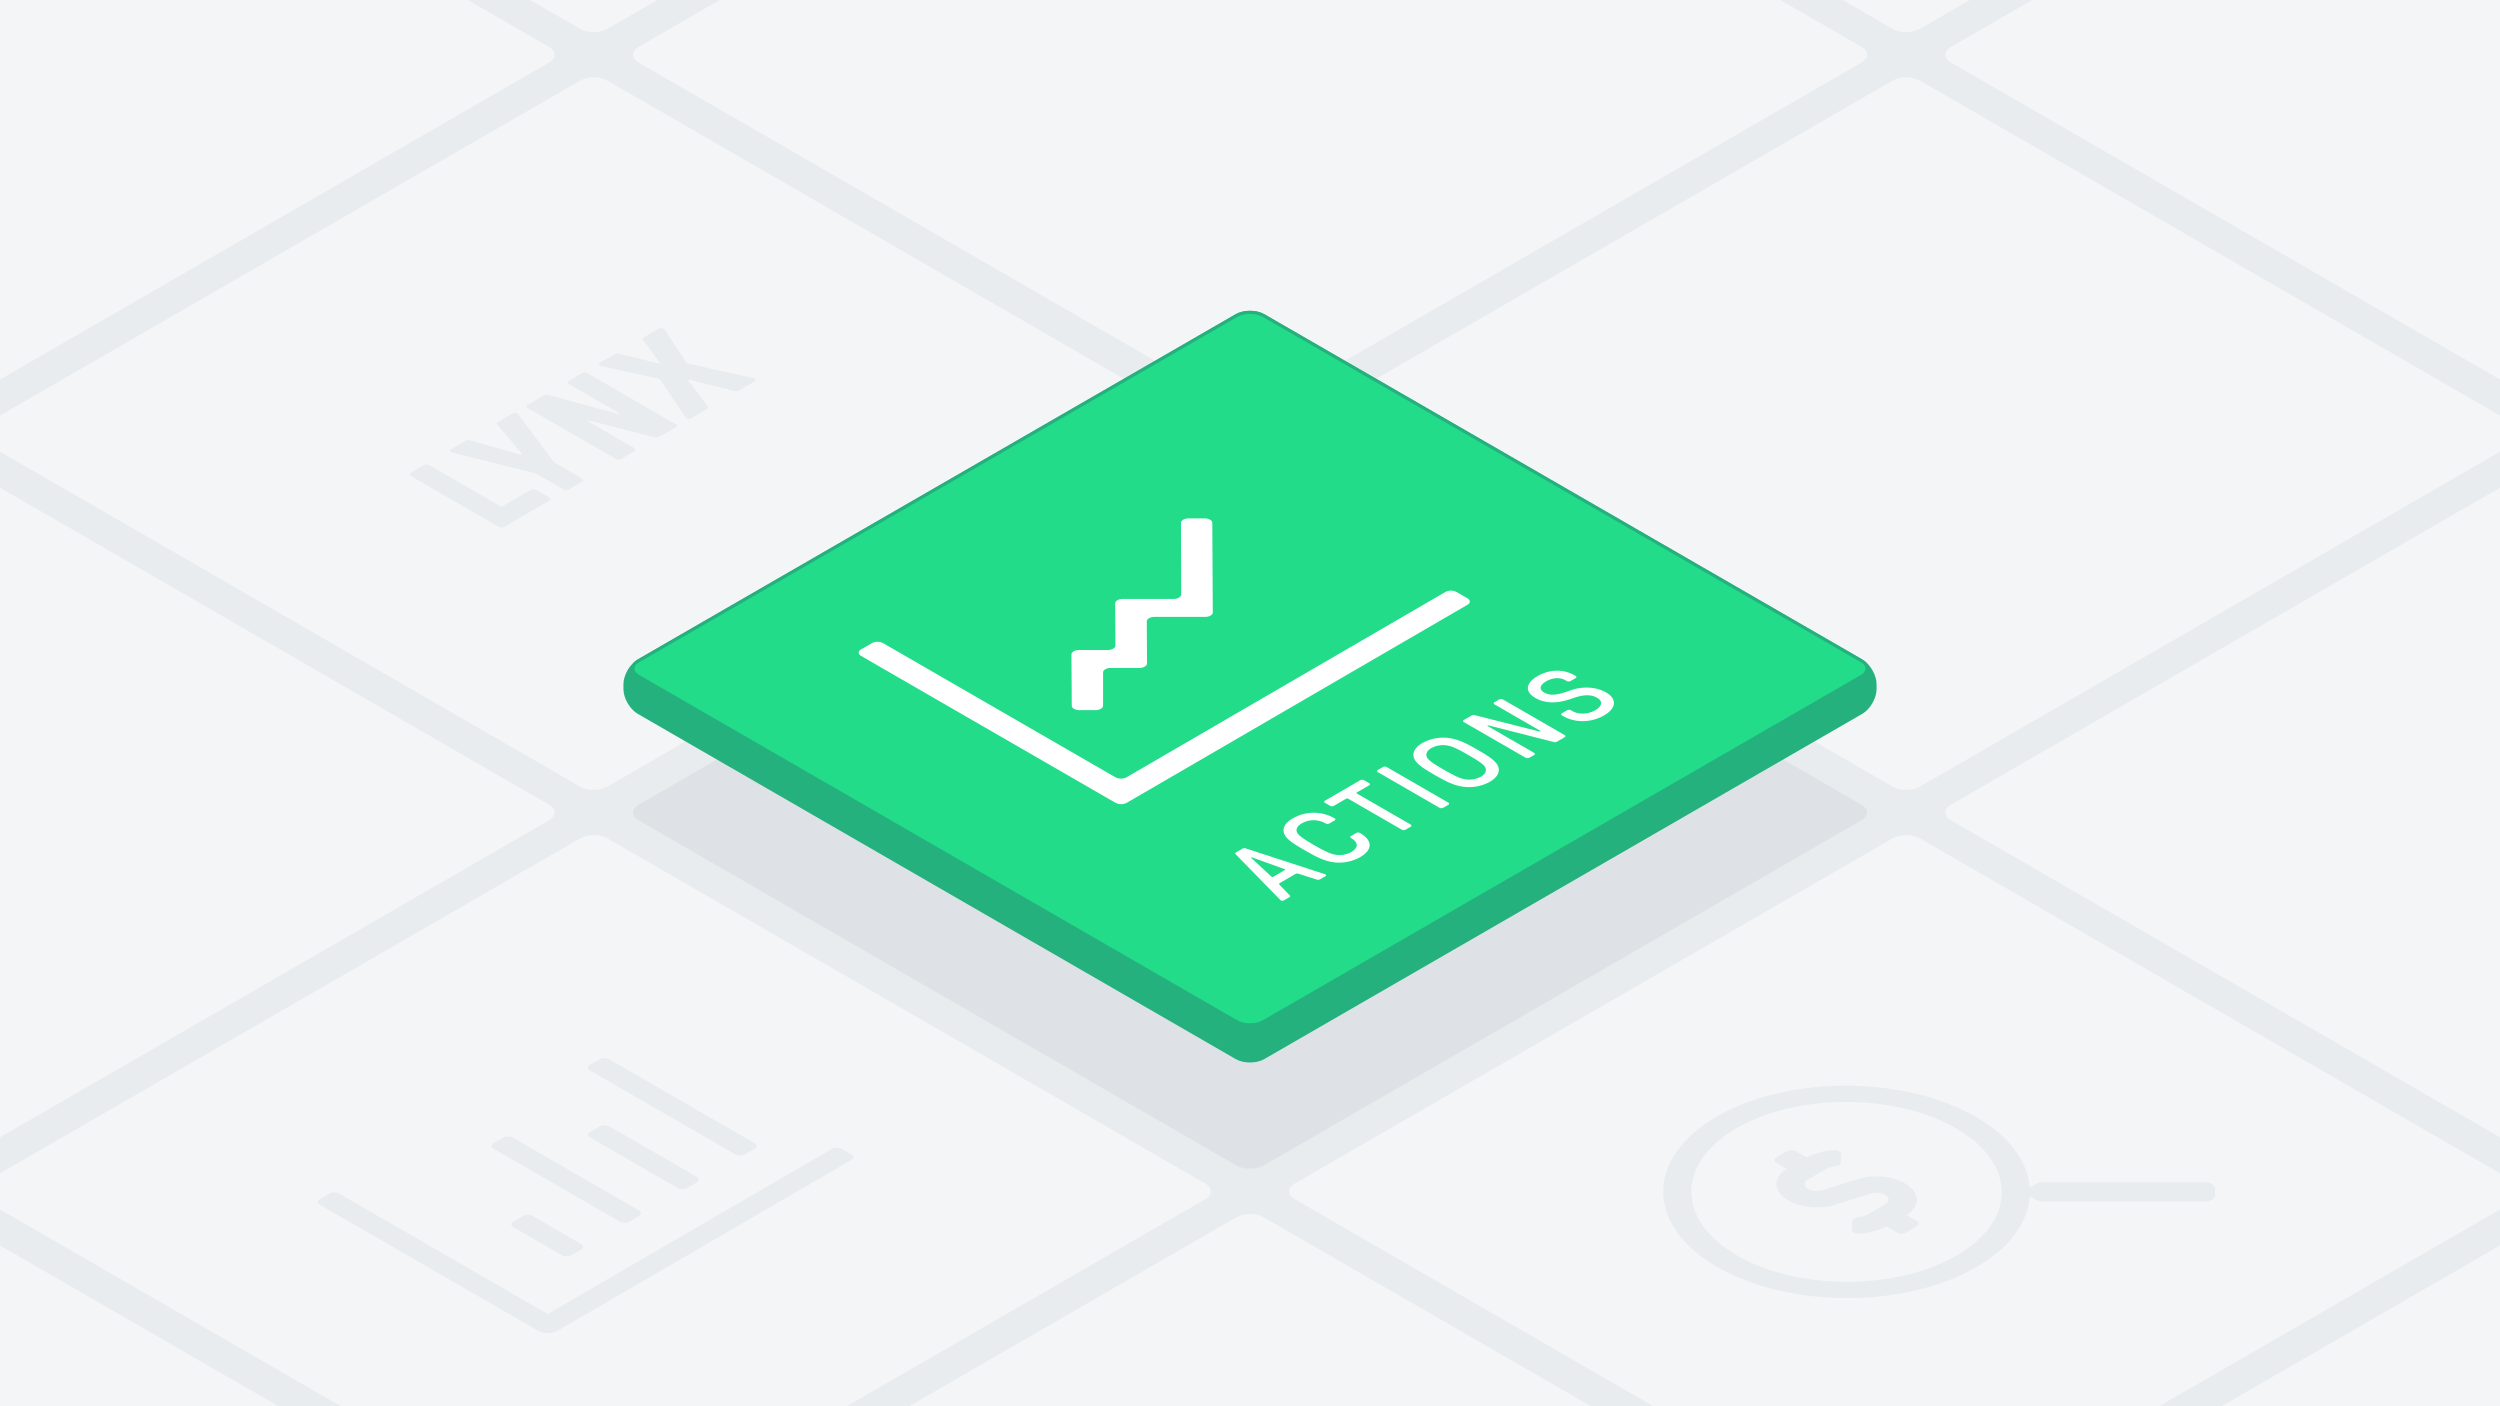 <svg xmlns="http://www.w3.org/2000/svg" xmlns:xlink="http://www.w3.org/1999/xlink" viewBox="0 0 1600 900" xmlns:v="https://vecta.io/nano"><style>.A{isolation:isolate}</style><path d="M-180-100.499h1960V1016.5H-180z" fill="#e9ecef"/><path d="M791.34,745.94c4.763,2.75,12.557,2.75,17.32,0L1191.34,525c4.763-2.75,4.763-7.25,0-10L808.66,294.06c-4.763-2.75-12.557-2.75-17.32,0L408.66,515c-4.763,2.75-4.763,7.25,0,10Z" fill="#dee2e6"/><path d="M371.34 503.453c4.763 2.75 12.557 2.75 17.32 0l382.68-220.94c4.763-2.75 4.763-7.25 0-10L388.66 51.573c-4.763-2.75-12.557-2.75-17.32 0l-382.68 220.94c-4.763 2.75-4.763 7.25 0 10zm-420-242.487c4.763 2.75 12.557 2.75 17.32 0L351.34 40.025c4.763-2.75 4.763-7.25 0-10L-31.34-190.914c-4.763-2.75-12.557-2.75-17.32 0l-382.68 220.94c-4.763 2.75-4.763 7.25 0 10zm1260 727.461c4.763 2.75 12.557 2.75 17.32 0l382.68-220.94c4.763-2.75 4.763-7.25 0-10l-382.68-220.94c-4.763-2.75-12.557-2.75-17.32 0l-382.68 220.94c-4.763 2.75-4.763 7.25 0 10zm420 242.488c4.763 2.75 12.557 2.75 17.32 0l382.68-220.941c4.763-2.75 4.763-7.25 0-10l-382.68-220.94c-4.763-2.75-12.557-2.75-17.32 0l-382.68 220.94c-4.763 2.75-4.763 7.25 0 10zm-1260-242.487c4.763 2.75 12.557 2.75 17.32 0l382.68-220.941c4.763-2.75 4.763-7.25 0-10l-382.68-220.94c-4.763-2.75-12.557-2.75-17.32 0L-11.34 757.488c-4.763 2.75-4.763 7.25 0 10zm-420-242.487c4.763 2.75 12.557 2.75 17.32 0L351.34 525c4.763-2.75 4.763-7.25 0-10L-31.34 294.06c-4.763-2.75-12.557-2.75-17.32 0L-431.34 515c-4.763 2.75-4.763 7.25 0 10zm840 484.974c4.763 2.75 12.557 2.75 17.32 0l382.68-220.941c4.763-2.75 4.763-7.25 0-10L808.66 779.035c-4.763-2.75-12.557-2.75-17.32 0l-382.68 220.94c-4.763 2.75-4.763 7.25 0 10zm-840 0c4.763 2.75 12.557 2.75 17.32 0l382.68-220.94c4.763-2.75 4.763-7.25 0-10l-382.68-220.94c-4.763-2.75-12.557-2.75-17.32 0l-382.68 220.94c-4.763 2.75-4.763 7.25 0 10zm1260-727.462c4.763 2.75 12.557 2.75 17.32 0l382.68-220.94c4.763-2.75 4.763-7.25 0-10l-382.68-220.94c-4.763-2.75-12.557-2.75-17.32 0l-382.68 220.94c-4.763 2.75-4.763 7.25 0 10zm-420-242.487c4.763 2.75 12.557 2.75 17.32 0l382.68-220.941c4.763-2.75 4.763-7.25 0-10L808.66-190.914c-4.763-2.75-12.557-2.75-17.32 0L408.66 30.026c-4.763 2.75-4.763 7.25 0 10zm-420-242.487c4.763 2.75 12.557 2.75 17.32 0l382.68-220.941c4.763-2.75 4.763-7.25 0-10L388.66-433.4c-4.763-2.75-12.557-2.75-17.32 0L-11.34-212.461c-4.763 2.75-4.763 7.25 0 10zm1260 727.461c4.763 2.75 12.557 2.75 17.32 0L2031.34 525c4.763-2.75 4.763-7.25 0-10l-382.68-220.94c-4.763-2.75-12.557-2.75-17.32 0L1248.66 515c-4.763 2.75-4.763 7.25 0 10zm0-484.974c4.763 2.75 12.557 2.75 17.32 0l382.68-220.941c4.763-2.75 4.763-7.25 0-10l-382.68-220.939c-4.763-2.75-12.557-2.75-17.32 0l-382.68 220.94c-4.763 2.75-4.763 7.25 0 10zm-420-242.487c4.763 2.75 12.557 2.75 17.32 0l382.68-220.941c4.763-2.75 4.763-7.25 0-10L1228.66-433.4c-4.763-2.75-12.557-2.75-17.32 0L828.66-212.461c-4.763 2.75-4.763 7.25 0 10z" fill="#f4f5f7"/><g fill="#e9ecef"><path d="M1226.586 781.3c1.769 1.021 1.772 2.676.015 3.7l-6.363 3.7a7.019 7.019 0 0 1-6.376 0l-6.519-3.763a45.309 45.309 0 0 1-17.023 4.626 6.558 6.558 0 0 1-3.729-.733 2.292 2.292 0 0 1-1.358-1.94l.186-5.308c.045-1.245 1.636-2.23 3.735-2.51a17.8 17.8 0 0 0 6.594-2.1l11.176-6.5c2.582-1.5 2.319-4.1-.586-5.776a11.569 11.569 0 0 0-8.583-.915l-23.3 7.277c-9.63 3.008-21.932 1.888-29.925-2.728-9.814-5.665-10.214-14.671-1.075-20.278l-6.455-3.729c-1.768-1.022-1.784-2.677-.027-3.7l6.369-3.7a7.034 7.034 0 0 1 6.383 0l6.518 3.763a45.265 45.265 0 0 1 17.023-4.626 6.552 6.552 0 0 1 3.726.734 2.3 2.3 0 0 1 1.361 1.939l-.186 5.308c-.051 1.249-1.636 2.23-3.741 2.506a17.878 17.878 0 0 0-6.587 2.105l-11.177 6.5c-2.588 1.5-2.325 4.1.586 5.777a11.555 11.555 0 0 0 8.584.914l23.3-7.281c9.631-3.007 21.939-1.883 29.933 2.732 9.813 5.666 10.214 14.671 1.068 20.274zm81.344-12.277a10.049 10.049 0 0 1-4.8-1.154l-4.086-2.359c-1.066 16.477-12.334 32.767-34.008 45.363-45.69 26.552-119.976 26.549-165.958 0s-46.238-69.581-.548-96.133 119.976-26.549 165.965 0c21.81 12.592 33.274 28.881 34.48 45.384l4.1-2.381a9.6 9.6 0 0 1 4.779-1.158h102.937a9.756 9.756 0 0 1 4.8 1.147 3.415 3.415 0 0 1 2 2.778l.02 4.575c.018 2.171-3.007 3.929-6.762 3.929zm-55.7 34.455c38.694-22.486 38.489-58.854-.457-81.34s-101.746-22.485-140.433 0-38.482 58.858.464 81.344 101.739 22.482 140.426 0M432.451 271.479a1.07 1.07 0 0 1 .011 1.984l-10.054 5.842a4.361 4.361 0 0 1-2.1.668 5.734 5.734 0 0 1-1.643-.185L377 269.165c-.395-.1-.656-.07-.795.07s-.069.3.212.461l29.651 17.118a1.136 1.136 0 0 1 .673.992 1.124 1.124 0 0 1-.662.991l-8.519 4.951a3.986 3.986 0 0 1-3.418 0L337.589 261.1a1.137 1.137 0 0 1-.667-.988 1.114 1.114 0 0 1 .656-.988l10.143-5.894a3.9 3.9 0 0 1 1.931-.568 5.514 5.514 0 0 1 1.733.229l44.265 12.028c.382.095.649.073.789-.074s.055-.306-.251-.483l-32.211-18.6a1.134 1.134 0 0 1-.667-.988 1.106 1.106 0 0 1 .656-.988l8.519-4.95a3.983 3.983 0 0 1 3.417 0zm50.575-29.147a1.02 1.02 0 0 1 .545.609c.168.449-.034.84-.617 1.179l-10.016 5.821a3.784 3.784 0 0 1-3.085.291l-28.219-7.1a1.231 1.231 0 0 0-.923.048q-.333.193-.073.531l12.349 16.323c.582.66.42 1.257-.493 1.788l-10.016 5.82a3.316 3.316 0 0 1-2.085.339 2.792 2.792 0 0 1-1.084-.339 1.544 1.544 0 0 1-.583-.579l-16.017-23.739a2.23 2.23 0 0 0-.653-.663 5.8 5.8 0 0 0-1.231-.424l-35.816-7.87a3.924 3.924 0 0 1-1.059-.386 1.31 1.31 0 0 1-.595-.62c-.18-.457 0-.845.56-1.169l9.642-5.6a4.074 4.074 0 0 1 2.913-.192l24.8 6.134a1.214 1.214 0 0 0 .91-.048c.222-.129.253-.31.086-.531L411.6 217.606c-.475-.723-.37-1.287.321-1.689l9.642-5.6a3.212 3.212 0 0 1 2.034-.339 2.743 2.743 0 0 1 1.062.325 1.866 1.866 0 0 1 .662.641l13.787 20.768a2.9 2.9 0 0 0 .716.7 5.317 5.317 0 0 0 1.167.387l40.952 9.153a3.8 3.8 0 0 1 1.083.38zm-151.92 22.34a1.935 1.935 0 0 1 .671.63l23.147 30.787 17.648 10.189a1.07 1.07 0 0 1 .011 1.983l-8.519 4.95a3.981 3.981 0 0 1-3.418 0L343 303.019l-53.232-13.3a3.743 3.743 0 0 1-1.084-.391 1.149 1.149 0 0 1-.545-.6c-.2-.468-.017-.862.535-1.183l9.394-5.459a3.6 3.6 0 0 1 2.913-.192l31.858 8.957a1.338 1.338 0 0 0 .96-.048c.248-.129.279-.309.08-.556l-15.569-18.428c-.589-.656-.478-1.224.321-1.688l9.4-5.459a3.283 3.283 0 0 1 2.079-.336 2.678 2.678 0 0 1 .996.336zm20.52 53.778a1.2 1.2 0 0 1 .7.976 1.12 1.12 0 0 1-.682 1l-28.925 16.809a3.951 3.951 0 0 1-3.417 0l-56.549-32.649a1.155 1.155 0 0 1-.674-.984 1.127 1.127 0 0 1 .663-.992l8.519-4.95a3.357 3.357 0 0 1 1.709-.387 3.435 3.435 0 0 1 1.708.383l45.427 26.227a1.555 1.555 0 0 0 1.667 0l17.869-10.383a3.983 3.983 0 0 1 3.417 0z"/><g class="A"><path d="M377.492 685.057c-1.711-.988-1.714-2.6-.021-3.583l6.166-3.583a6.826 6.826 0 0 1 6.186 0l93.107 53.756c1.711.988 1.72 2.595.02 3.583l-6.165 3.583a6.838 6.838 0 0 1-6.186 0zm68.459 71.675l-6.166 3.583a6.826 6.826 0 0 1-6.186 0l-55.866-32.254c-1.7-.985-1.719-2.6-.02-3.583l6.166-3.583a6.844 6.844 0 0 1 6.186 0l55.865 32.254c1.711.988 1.714 2.598.021 3.583zm-37 21.502l-6.172 3.586a6.838 6.838 0 0 1-6.186 0L315.9 735.231c-1.705-.985-1.714-2.6-.021-3.583l6.172-3.587a6.85 6.85 0 0 1 6.186 0l80.7 46.589c1.705.988 1.708 2.599.014 3.584zm135.896-39.418c1.711.988 1.726 2.592.02 3.583L356.773 851.707a13.63 13.63 0 0 1-12.378 0l-139.664-80.639c-1.711-.987-1.72-2.6-.02-3.583l6.172-3.586a6.824 6.824 0 0 1 6.185 0l133.459 77.052L532.449 735.23a6.811 6.811 0 0 1 6.185 0z"/></g><path d="M371.925,796.156c1.711.988,1.72,2.6.02,3.583l-6.166,3.583a6.836,6.836,0,0,1-6.185,0L328.558,785.4c-1.7-.985-1.714-2.6-.02-3.584l6.165-3.582a6.838,6.838,0,0,1,6.186,0Z"/></g><use xlink:href="#A" fill="#24b17d"/><use xlink:href="#A" fill="none" stroke="#24b17d" stroke-miterlimit="10" stroke-width="2"/><use xlink:href="#B" fill="#22dc8a"/><use xlink:href="#B" fill="none" stroke="#24b17d" stroke-miterlimit="10" stroke-width="2"/><g fill="#fff"><path d="M870.281 533.038c8.491 4.9 8.232 10.882.151 15.578a27.6 27.6 0 0 1-19.012 2.868c-5.556-1.143-10.752-4.077-16.32-7.291s-10.65-6.215-12.641-9.429c-2.1-3.418-1.048-7.565 4.9-11.019a26.906 26.906 0 0 1 26.888.033c.6.347.489.966-.108 1.313l-3.33 1.935a2.627 2.627 0 0 1-2.38 0 15.23 15.23 0 0 0-15.388 0c-3.089 1.8-3.98 4.11-2.65 6.252 1.265 2.038 6.112 4.976 10.536 7.531s9.513 5.352 13.036 6.078a15.6 15.6 0 0 0 10.784-1.555c4.694-2.728 4.86-6.079-.05-8.914a.729.729 0 0 1-.008-1.378l3.331-1.935a2.6 2.6 0 0 1 2.261-.067zm56.657-19.345a.734.734 0 0 1 .008 1.386l-3.267 1.9a2.639 2.639 0 0 1-2.386 0l-39.483-22.801a.731.731 0 0 1-.014-1.382l3.266-1.9a2.66 2.66 0 0 1 2.393 0z"/><path d="M958.226 489.341c2.106 3.421 1.182 7.568-4.762 11.022a27.534 27.534 0 0 1-19.012 2.794c-5.5-1.1-10.752-4-16.32-7.217s-10.593-6.248-12.513-9.429c-2.113-3.418-1.176-7.565 4.768-11.019a27.537 27.537 0 0 1 19.006-2.8c5.492 1.106 10.758 4.007 16.319 7.218s10.588 6.254 12.514 9.431zm-21.12 9.293a15.626 15.626 0 0 0 10.669-1.555c3.21-1.865 3.789-4.074 2.645-6.182s-6.106-5.039-10.537-7.6-9.513-5.426-13.15-6.079a15.617 15.617 0 0 0-10.664 1.552c-3.209 1.865-3.795 4.077-2.651 6.186s6.113 5.042 10.537 7.6 9.513 5.426 13.151 6.078m-60.863 2.588a.734.734 0 0 1 .008 1.386l-7.847 4.56c-.355.207-.354.48 0 .686l34.4 19.861a.734.734 0 0 1 .007 1.386L899.55 531a2.645 2.645 0 0 1-2.387 0l-34.4-19.861a1.22 1.22 0 0 0-1.19 0l-7.9 4.593a2.642 2.642 0 0 1-2.393 0l-3.288-1.9a.733.733 0 0 1-.008-1.386l22.582-13.123a2.654 2.654 0 0 1 2.393 0z"/><path d="M831.016 559.185a2.426 2.426 0 0 0-1.972.169l-9.87 5.736c-.532.31-.651.726-.286 1.143l6.536 6.8a.7.7 0 0 1-.229 1.176l-3.451 2a2.081 2.081 0 0 1-1.844.1 3.524 3.524 0 0 1-.844-.693l-28.247-28.911c-.416-.379-.3-.866.229-1.176l4.161-2.418a2.581 2.581 0 0 1 2.029-.136l50 16.267a5.493 5.493 0 0 1 1.2.486c.415.24.418.727-.172 1.069l-3.451 2.006a2.691 2.691 0 0 1-2.029.136zm-16.153 1.968l7.371-4.283c.292-.17.386-.365.076-.543a1.4 1.4 0 0 0-.258-.113l-20.559-7.4c-.293-.1-.478-.136-.6-.066l-.114.066c-.12.07-.056.173.117.347l12.834 11.889a1 1 0 0 0 .195.149.907.907 0 0 0 .938-.046m186.487-90.704a.732.732 0 0 1 .014 1.383l-4.935 2.868a2.631 2.631 0 0 1-2.271.136L953.192 464.4c-.657-.173-.892-.169-1.07-.066s-.119.276.117.413l29.555 17.063a.732.732 0 0 1 .014 1.382l-3.032 1.762a2.654 2.654 0 0 1-2.393 0l-39.483-22.8a.734.734 0 0 1-.008-1.386l4.935-2.868a2.615 2.615 0 0 1 2.265-.133l40.723 10.292c.663.17.9.173 1.076.07s.12-.276-.123-.416L956.456 450.8a.734.734 0 0 1-.008-1.386l3.032-1.762a2.645 2.645 0 0 1 2.387 0z"/><path d="M1027.854 443.131c7.177 4.143 6.676 10.122-1.171 14.682-8.138 4.729-18.459 4.973-26.057.586l-.957-.553a.734.734 0 0 1-.008-1.386l3.324-1.931a2.652 2.652 0 0 1 2.392 0l.958.552c4.067 2.349 10.086 2.1 14.723-.589 4.339-2.522 4.862-5.732 1.209-7.841-4.124-2.381-8.9-2.245-16.454.487-8.631 3.144-16.686 3.314-23.205-.45-7.119-4.11-5.954-9.706 1.36-13.956 7.605-4.42 16.6-4.663 23.664-.586l.778.45a.728.728 0 0 1 .008 1.378l-3.273 1.9a2.627 2.627 0 0 1-2.38 0l-.779-.449c-3.588-2.072-8.238-1.8-12.457.656s-4.623 5.179-1.213 7.147c3.709 2.142 8.06 1.832 16.57-1.308 7.856-2.899 16.743-2.383 22.968 1.211zm-88.644-60.188c1.954 1.128 1.958 2.967.023 4.091L721.047 513.83a7.8 7.8 0 0 1-7.064 0l-162.936-94.071c-1.948-1.125-1.964-2.964-.023-4.092l7.034-4.088a7.821 7.821 0 0 1 7.064 0l148.769 85.892a7.821 7.821 0 0 0 7.064 0l204.11-118.616a7.814 7.814 0 0 1 7.064 0zm-164.788-50.326a2.446 2.446 0 0 1 1.447 2.037l.316 57.265c.009 1.585-2.185 2.912-4.967 2.887h-32.3c-2.736 0-5.026 1.279-4.973 2.89l.152 26.894c.009 1.585-2.192 2.916-4.973 2.89h-18.182c-2.737 0-5.027 1.279-4.973 2.89l-.014 21.243c.009 1.586-2.186 2.913-4.967 2.887h-10.061a7.277 7.277 0 0 1-3.564-.854 2.434 2.434 0 0 1-1.442-2.036l-.184-32.719c-.009-1.585 2.192-2.916 4.973-2.89h18.182c2.736 0 5.02-1.276 4.966-2.886l-.151-26.9c-.009-1.585 2.192-2.916 4.973-2.89h32.31c2.736 0 5.026-1.28 4.973-2.891l-.131-45.782c-.009-1.585 2.192-2.916 4.973-2.89h10.062a7.266 7.266 0 0 1 3.555.855z"/></g><defs><path id="A" d="M791.34,676.94c4.763,2.75,12.557,2.75,17.32,0L1191.34,456c4.763-2.75,8.66-9.5,8.66-15v-3.094c0-5.5-3.9-12.25-8.66-15L808.66,201.966c-4.763-2.75-12.557-2.75-17.32,0L408.66,422.906c-4.763,2.75-8.66,9.5-8.66,15V441c0,5.5,3.9,12.25,8.66,15Z"/><path id="B" d="M791.34,653.846c4.763,2.75,12.557,2.75,17.32,0l382.68-220.94c4.763-2.75,4.763-7.25,0-10L808.66,201.966c-4.763-2.75-12.557-2.75-17.32,0L408.66,422.906c-4.763,2.75-4.763,7.25,0,10Z"/></defs></svg>